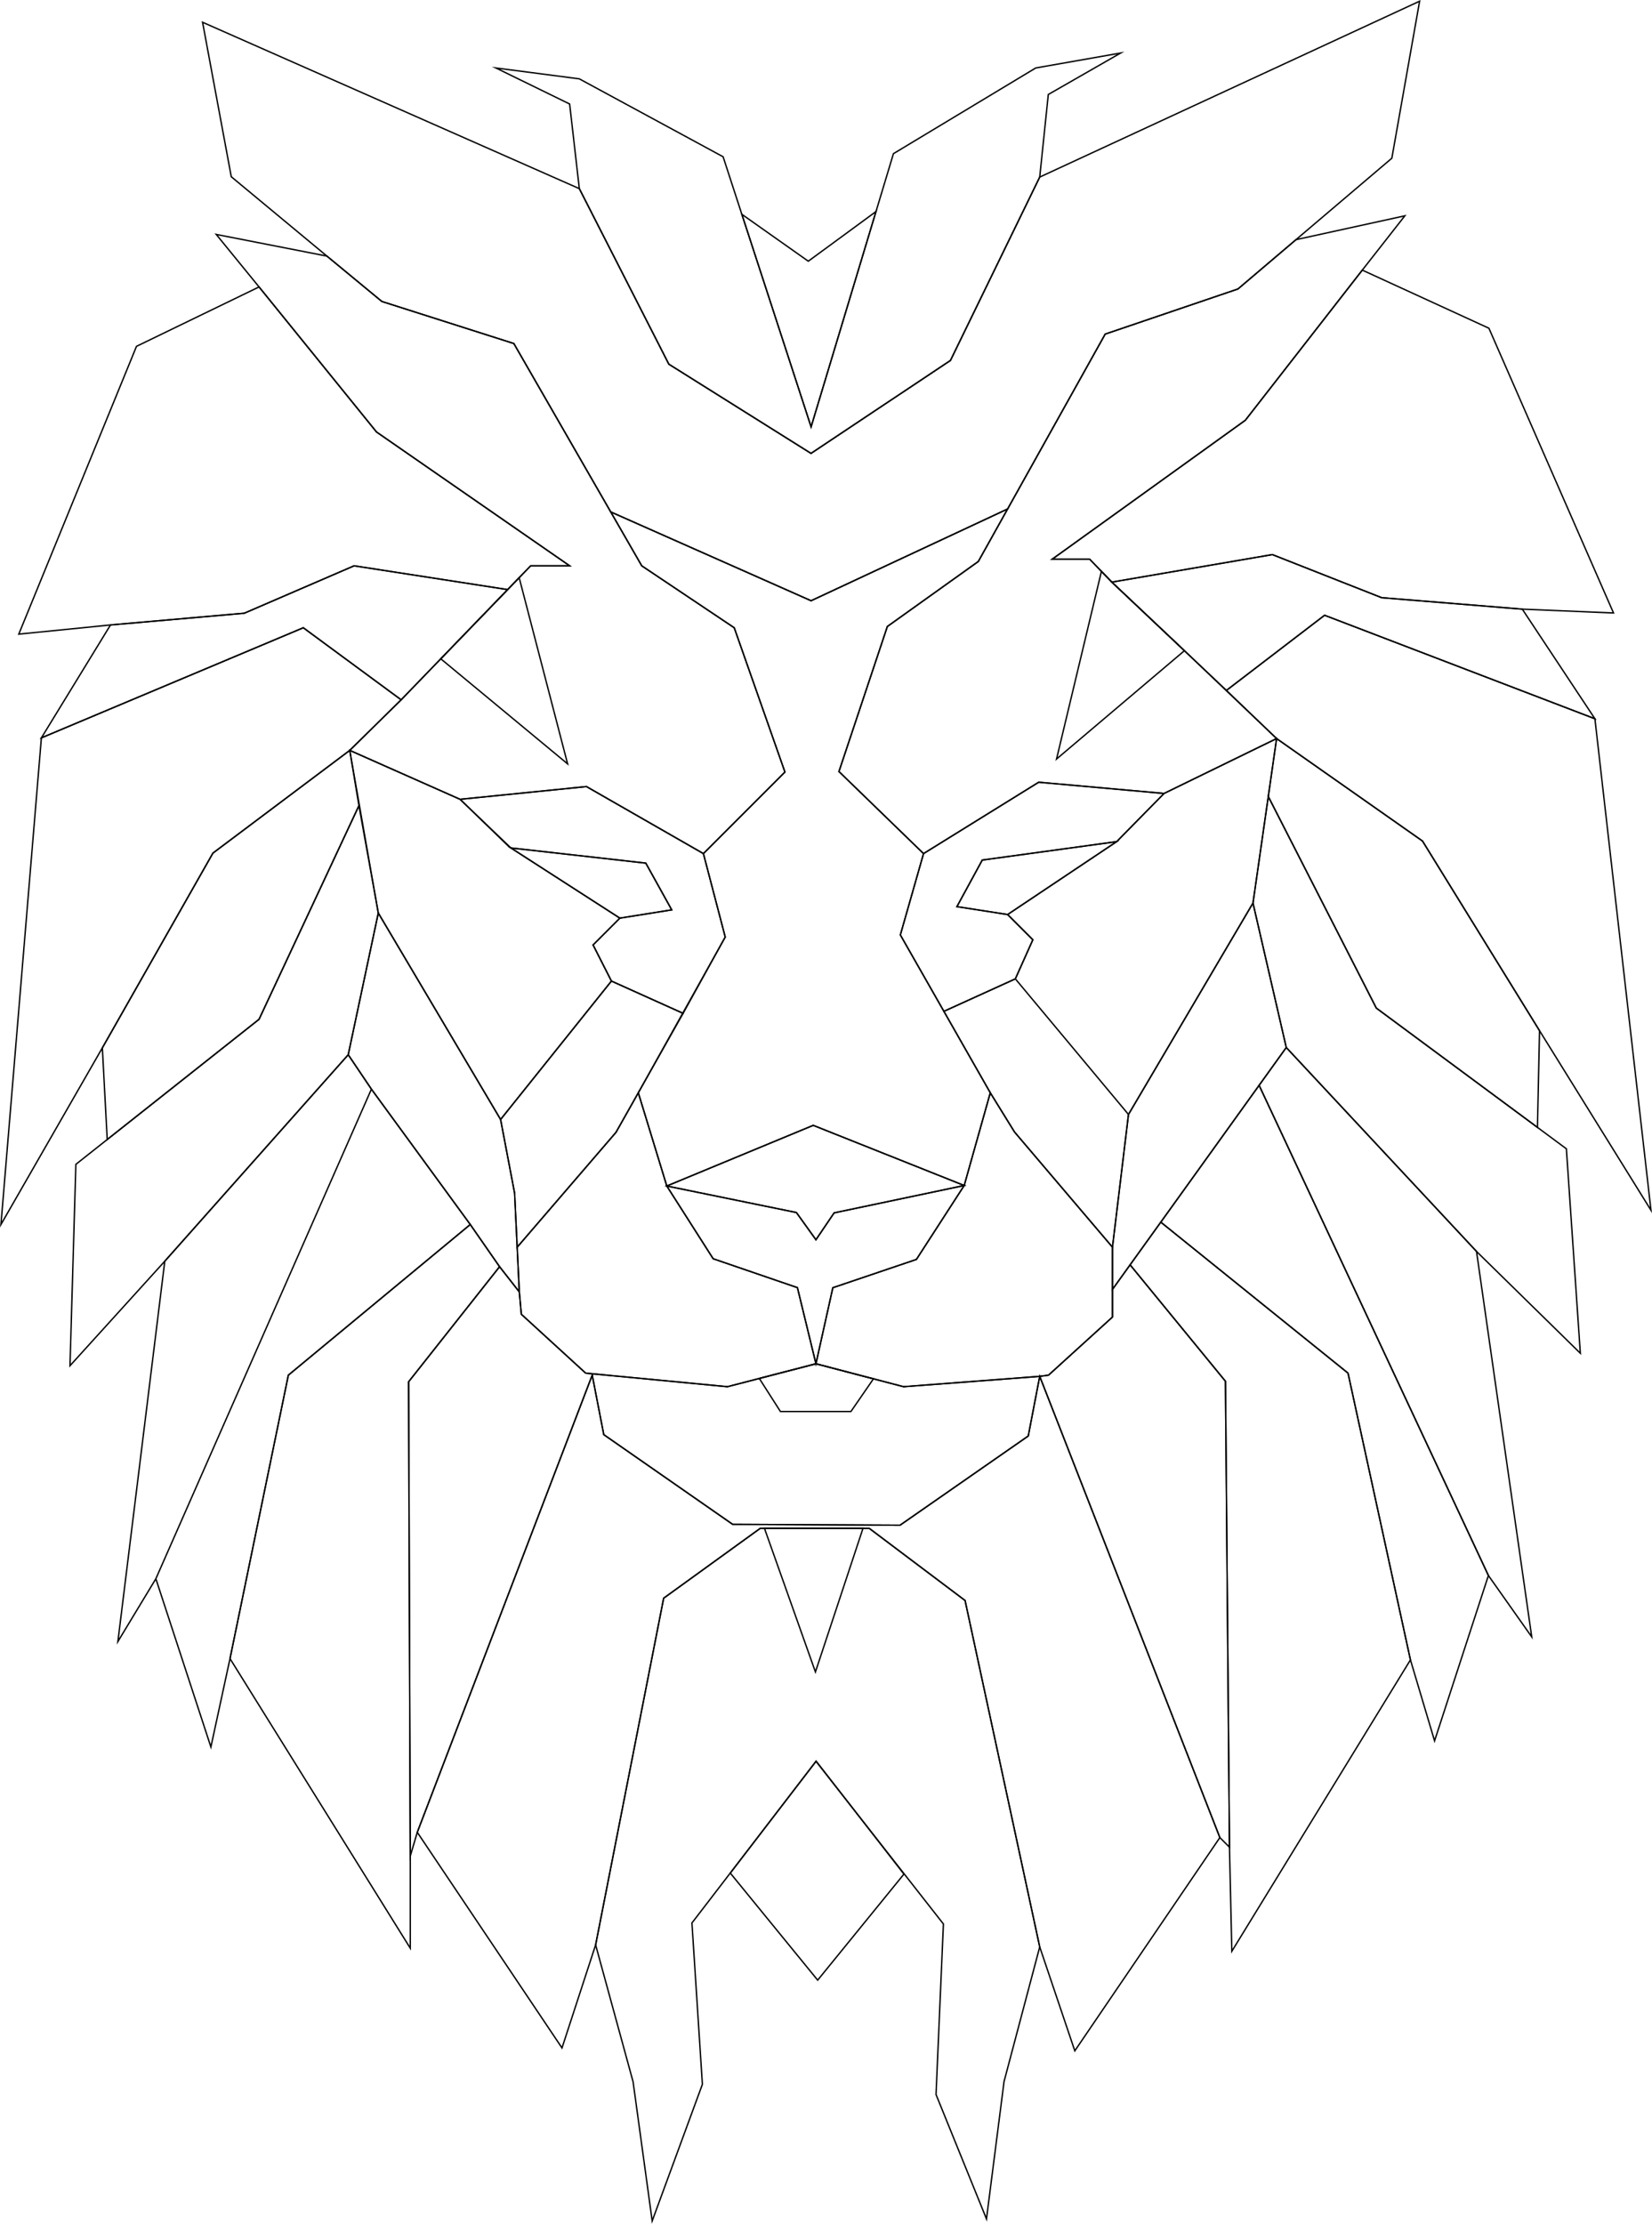 <svg xmlns="http://www.w3.org/2000/svg" viewBox="684.345 -1.296 1191.328 1602.911"><g fill="none" stroke="#000" stroke-miterlimit="10"><path d="M1154.666 1599.56l36.197-98.484-7.533-116.307 89.48-116.49 91.87 117.225-5.328 122.922 36.38 89.664 12.678-99.035 25.723-97.014-53.835-249.702-69.086-51.998h-78.64l-69.638 50.345-49.058 249.885 27.01 98.668z"/><path d="M1272.872 1268.095l63.328 81.457-62.195 76.436-63.008-77.17zM1306.68 1100.341l-34.298 103.506-36.748-103.506z"/><path d="M1113.876 1400.57l-24.253 74.293-104.364-155.444 126.167-329.505 8.33 42.872 92.972 64.676 120.655.613 92.482-64.309 8.268-42.995 129.904 332.446-104.609 153.728-25.295-74.904-53.835-249.702-69.086-51.998h-78.64l-69.638 50.345z"/><path d="M1111.764 988.947l97.166 9.296 63.82-16.536 63.205 16.536 98.178-7.472-8.268 42.995-92.482 64.309-120.655-.613-92.972-64.676-8.33-42.872z"/><path d="M1231.912 992.288l15.236 23.84h50.835l16.246-23.569-41.48-10.852zM985.259 1319.42l-5.053 17.118-1.194-341.847 65.594-82.958 14.24 18.19 1.453 16.095 46.394 42.443 5.07.486zM1564.037 1323.217l6.936 6.936-2.894-335.83-68.787-83.945-12.701 17.73v19.913l-46.119 41.893-6.339.857z"/><path d="M1570.973 1330.153l1.7 75.011 128.8-210.014-45.015-206.706-135.015-108.818-22.151 30.752 2.13 2.6 66.657 81.346z"/><path d="M1701.474 1195.15l17.394 58.368 38.83-119.185-165.355-353.336-70.9 98.63 135.015 108.817z"/><path d="M1757.698 1134.333l31.236 44.22-39.81-277.814-137.193-146.991-19.588 27.25z"/><path d="M1611.931 753.748l137.192 146.991 74.868 73.398-10.069-147.383-137.07-101.424-77.885-152.487-11.044 76.786z"/><path d="M1793.064 811.32l1.504-69.699-84.397-136.702-105.222-73.863-5.982 41.787 77.886 152.487z"/><path d="M1794.568 741.621l80.356 129.414-40.423-354.25-194.947-74.597-70.773 54.157 36.168 34.711 105.222 73.863z"/><path d="M1834.5 516.786l-52.365-79.008-101.424-8.268-78.824-31.052-115.755 19.843 82.65 78.044 70.772-54.157z"/><path d="M1486.132 418.301l-15.986-16.536h-27.01l139.275-100.138 84.336-108.222 91.318 41.892 89.849 205.237-65.779-2.756-101.424-8.268-78.824-31.052zM980.206 1336.538v66.421L850.21 1194.232l42.076-204.318 131.19-108.59 21.13 30.409-65.595 82.958z"/><path d="M850.21 1194.232l-13.78 63.696-39.688-121.268L952.186 783.76l71.29 97.565-131.19 108.59zM796.742 1136.66l-27.377 45.261 33.808-274.139 132.293-148.828 16.72 24.805z"/><path d="M803.173 907.783l-68.35 75.332 4.225-145.153 132.109-104.548 72.025-153.973 13.965 77.354-21.682 102.159z"/><path d="M761.665 820.063l-3.508-66.07L837.9 613.616l98.668-74.047 6.615 39.872-72.026 153.973z"/><path d="M758.157 753.993L685.03 881.324l29.153-350.758 188.884-79.375 70.556 51.937-37.054 36.441-98.668 74.047z"/><path d="M714.182 530.566l49.855-81.396 96.463-8.452 79.192-34.176 110.72 17.144-48.204 49.881-28.586 29.56-70.556-51.936z"/><path d="M764.037 449.17l-66.146 6.614 84.887-207.441 88.379-42.811 84.703 104.547 139.275 96.463h-28.112l-16.61 17.144-110.721-17.144-79.192 34.176z"/><path d="M871.157 205.532l-30.868-37.85 79.804 15.617 39.626 32.706 95.177 30.317 92.237 160.22 66.697 44.649 36.564 103.996-58.796 58.797-84.336-48.324-91.135 9.187-79.56-35.278 37.055-36.441 93.4-96.586h28.113L955.86 310.08z"/><path d="M1058.744 415.103l34.92 134.204-91.456-75.74zM957.147 656.795l88.194 148.829 79.927-99.77-13.23-26.038 19.32-19.32-79.953-51.473-35.278-34.176-79.56-35.278z"/><path d="M1131.358 660.497l37.395-5.968-18.697-33.686-97.28-10.938z"/><path d="M1125.268 705.853l51.692 23.274 30.378-55-15.74-60.143-84.336-48.324-91.135 9.187 36.649 35.058 97.28 10.938 18.697 33.686-37.395 5.968-19.32 19.32zM1058.846 929.923l-3.399-71.199-10.106-53.1-88.194-148.83-21.682 102.16 16.72 24.805 71.292 97.565 21.13 30.409z"/><path d="M1057.307 897.682l71.268-82.81 48.385-85.745-51.692-23.274-79.927 99.77 10.106 53.101z"/><path d="M1272.75 981.707l-13.352-54.877-60.757-20.824-33.44-52.426-20.548-67.2-16.078 28.492-71.268 82.81 1.54 32.241 1.452 16.095 46.394 42.443 102.237 9.782zM1272.75 981.707l63.205 16.536 98.178-7.472 6.34-.857 46.118-41.893v-50.34l-70.648-83.054-17.455-28.247-18.818 66.832-34.466 53.284-60.267 20.395z"/><path d="M1165.2 853.58l93.463 19.108 14.086 19.624 13.107-19.366 93.814-19.734-34.466 53.284-60.267 20.395-12.188 54.816-13.351-54.877-60.757-20.824z"/><path d="M1165.2 853.58l105.59-43.73 108.88 43.362-93.814 19.734-13.107 19.366-14.086-19.624zM920.093 183.3l-68.964-57.205L830.428 14.75l271.689 119.92 64.553 126.536 102.527 64.308 100.566-67.003 64.37-132.17L1708.088-.44l-20.027 113.183-110.979 94.258-95.728 32.522-70.372 126.045-141.724 66.147-144.49-64.022-69.872-121.371-95.177-30.317z"/><path d="M1165.2 853.58l-20.547-67.2 62.685-112.252-15.74-60.144 58.796-58.797-36.564-103.996-66.697-44.649-22.365-38.849 144.49 64.022 141.724-66.147-21.13 37.85-65.595 46.854-34.91 104.548 61.001 59.164-16.72 58.612 64.86 113.784-18.818 66.832-108.88-43.362zM1102.117 134.67l-6.982-61.002-53.162-25.968 60.144 7.84 103.69 56.162 63.451 194.702 59.379-196.937L1431.255 47.7l61.246-10.78-52.182 29.889-6.186 59.531-64.37 132.17-100.566 67.003-102.527-64.308z"/><path d="M1219.32 153.169l47.917 33.805 48.822-35.79-46.8 155.22zM1666.747 193.405l30.684-39.137-78.499 17.189-41.85 35.544-95.728 32.522-91.502 163.896-65.595 46.853-34.91 104.548 61.001 59.164 83.05-51.447 90.4 8.084 81.151-39.565-66.474-63.329-52.343-49.425-15.986-16.537h-27.01l139.275-100.138z"/><path d="M1538.475 467.727l-92.215 78.09 32.373-135.272 7.499 7.756zM1486.59 928.109v-30.427l11.546-95.672 89.787-152.381 24.008 104.119z"/><path d="M1486.59 897.682l-70.647-83.055-17.455-28.247-33.465-58.708 51.533-23.411 81.58 97.749zM1416.556 704.26l12.616-28.173-18.19-18.19 78.64-52.55 34.176-34.726 81.151-39.565-17.026 118.573-89.787 152.381z"/><path d="M1410.982 657.897l-36.564-5.696 18.282-33.563 96.923-13.29 34.175-34.727-90.4-8.084-83.05 51.447-16.72 58.612 31.395 55.076 51.533-23.411 12.616-28.173z"/><path d="M1410.982 657.897l-36.564-5.696 18.282-33.563 96.923-13.29z"/></g></svg>